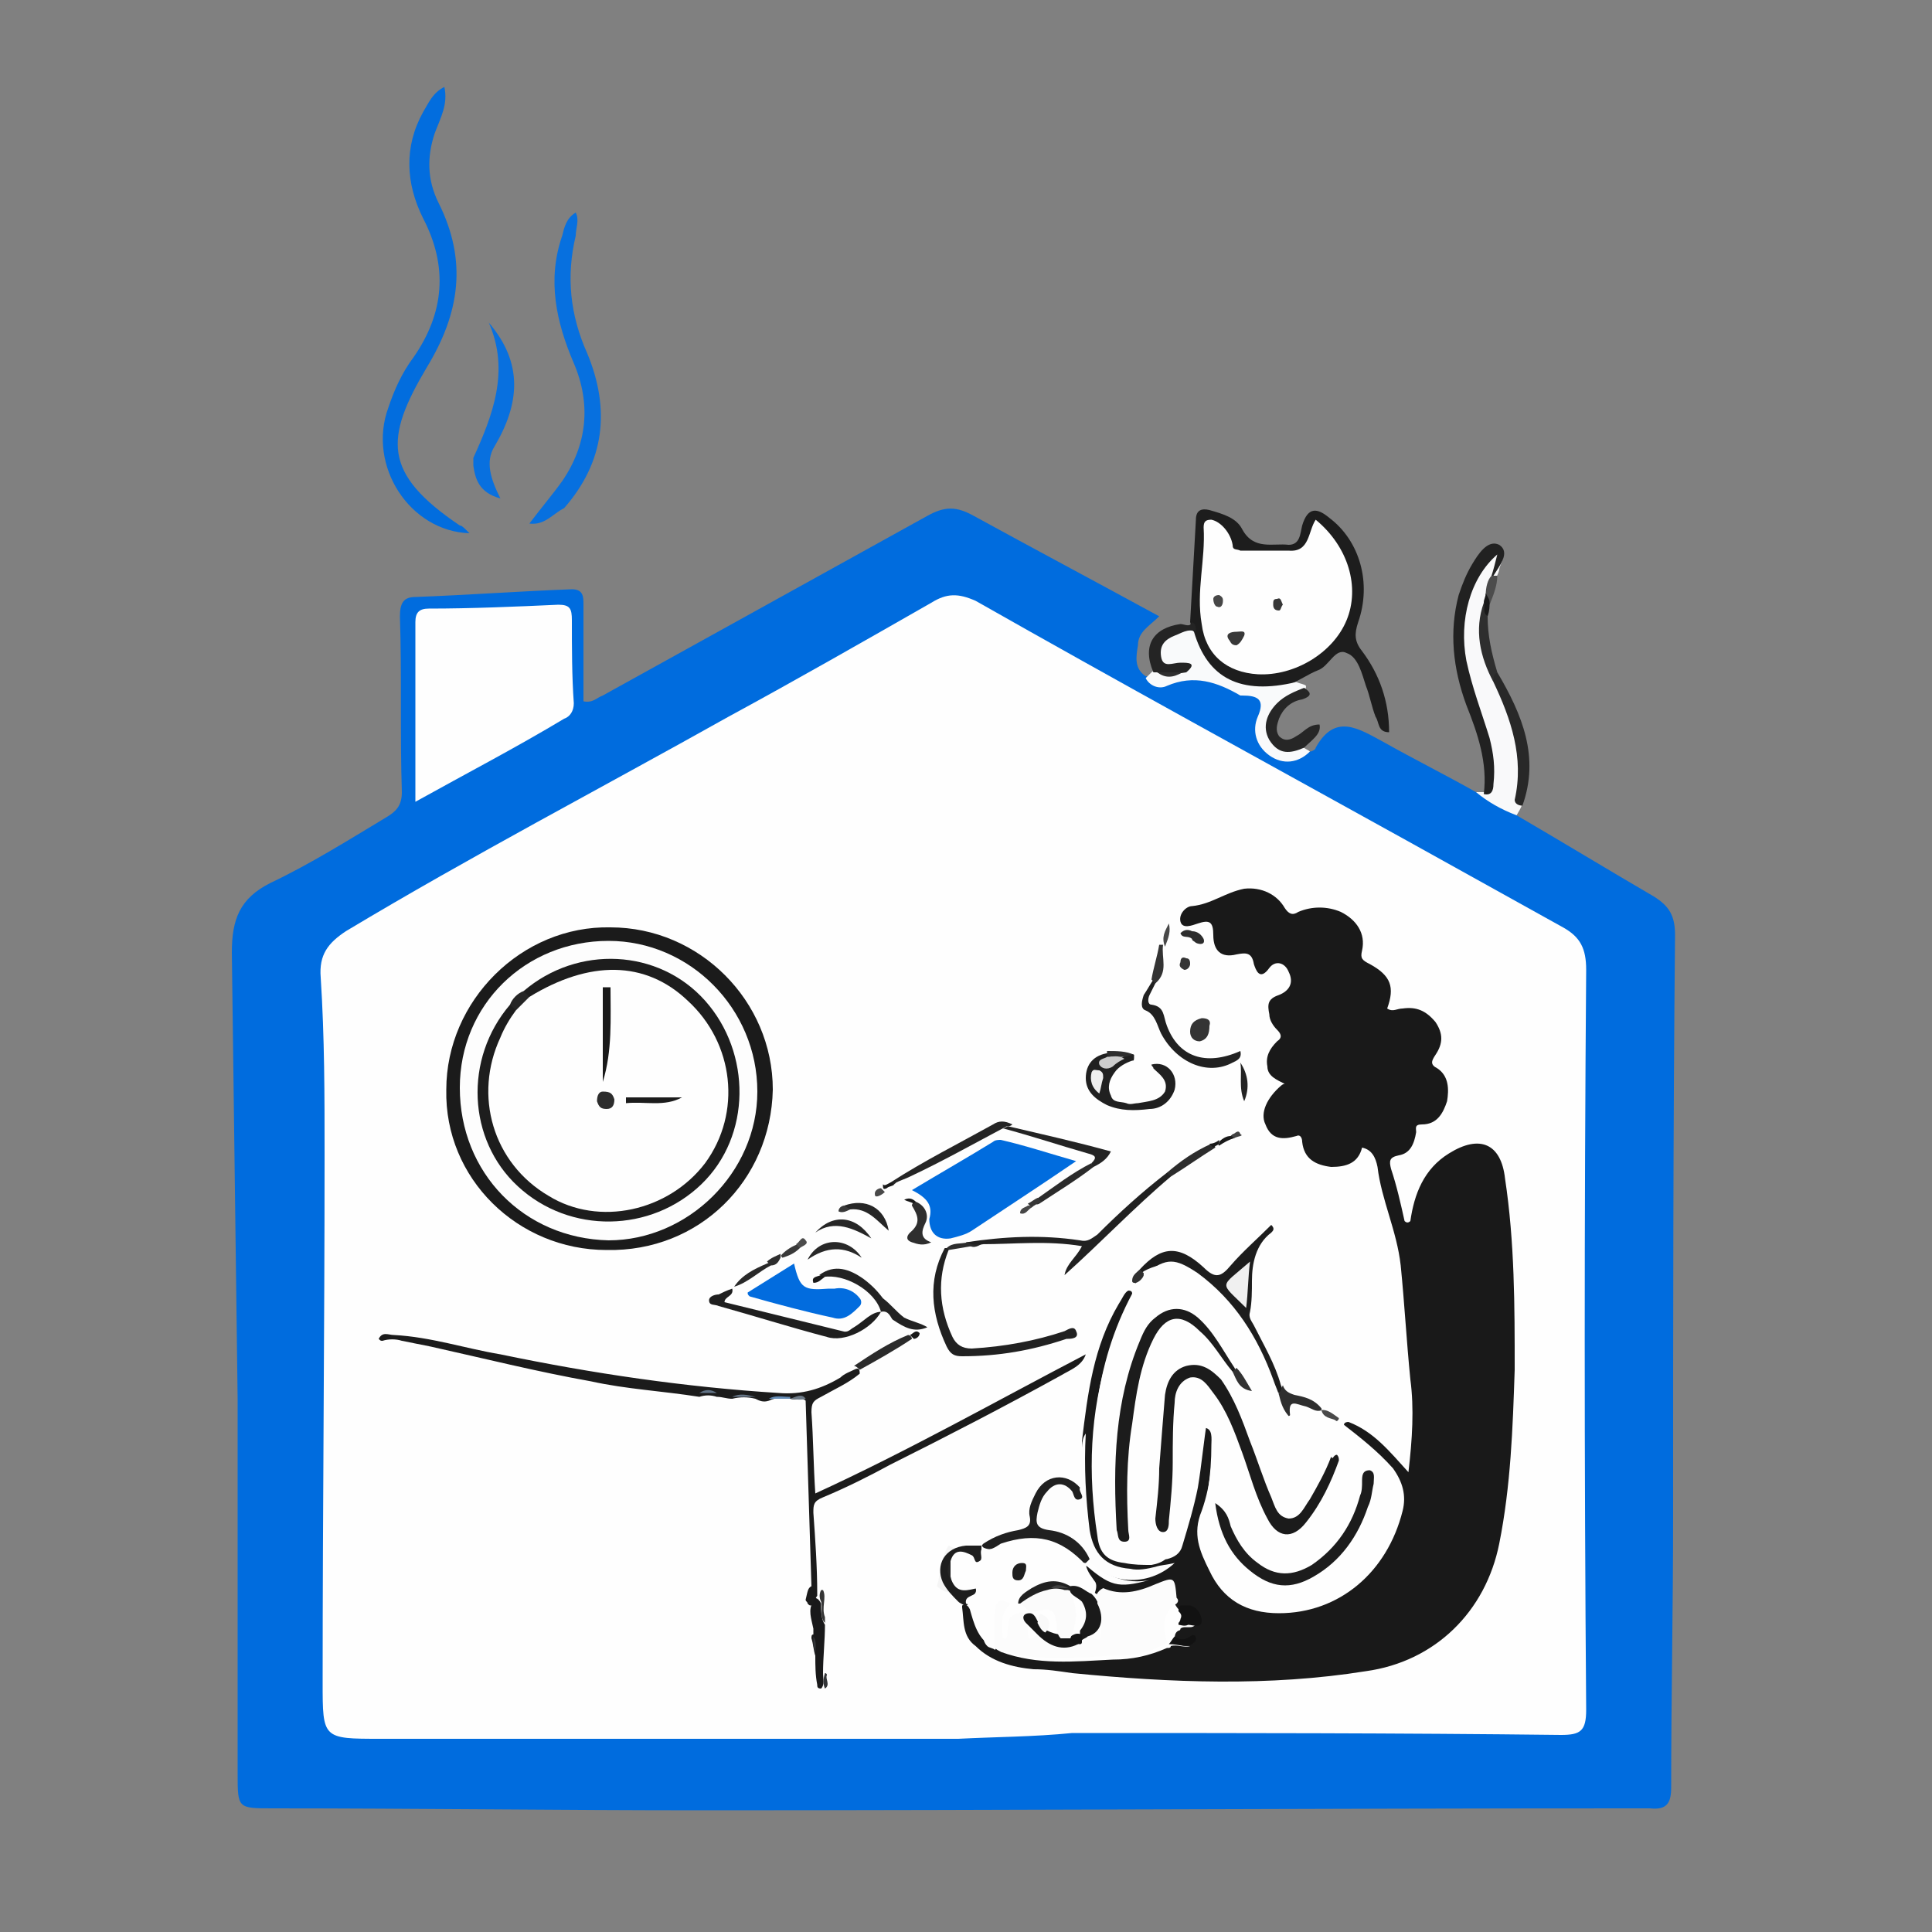 <svg xmlns="http://www.w3.org/2000/svg" xmlns:xlink="http://www.w3.org/1999/xlink" id="Layer_1" x="0px" y="0px" viewBox="0 0 100 100" style="enable-background:new 0 0 100 100;" xml:space="preserve"><rect x="0" y="0" width="100" height="100" fill="#808080" stroke="none"/><style type="text/css">	.st0{fill:#006CDE;}	.st1{fill:#026DDE;}	.st2{fill:#1D1D1D;}	.st3{fill:#0770DF;}	.st4{fill:#F9F9FA;}	.st5{fill:#F9FAFB;}	.st6{fill:#212121;}	.st7{fill:#0870DF;}	.st8{fill:#282828;}	.st9{fill:#262626;}	.st10{fill:#242424;}	.st11{fill:#2E2E2E;}	.st12{fill:#4C4C4C;}	.st13{fill:#191919;}	.st14{fill:#FEFEFE;}	.st15{fill:#2F2F2F;}	.st16{fill:#1B1B1B;}	.st17{fill:#383838;}	.st18{fill:#474747;}	.st19{fill:#373737;}	.st20{fill:#FDFDFD;}	.st21{fill:#F5F5F5;}	.st22{fill:#252525;}	.st23{fill:#F1F1F1;}	.st24{fill:#1C1C1C;}	.st25{fill:#2C2C2C;}	.st26{fill:#026CDE;}	.st27{fill:#202020;}	.st28{fill:#1F1F1F;}	.st29{fill:#232323;}	.st30{fill:#1E1E1E;}	.st31{fill:#19191A;}	.st32{fill:#2B2B2B;}	.st33{fill:#343434;}	.st34{fill:#333333;}	.st35{fill:#292929;}	.st36{fill:#2D2D2D;}	.st37{fill:#484848;}	.st38{fill:#494949;}	.st39{fill:#393939;}	.st40{fill:#353535;}	.st41{fill:#303030;}	.st42{fill:#363636;}	.st43{fill:#434343;}	.st44{fill:#323437;}	.st45{fill:#657586;}	.st46{fill:#658DB7;}	.st47{fill:#617386;}	.st48{fill:#6D7A87;}	.st49{fill:#FCFCFC;}	.st50{fill:#121212;}	.st51{fill:#F0F0F0;}	.st52{fill:#EEEEEE;}	.st53{fill:#CCCCCC;}	.st54{fill:#323232;}	.st55{fill:#1A1A1A;}	.st56{fill:#171717;}	.st57{fill:#151515;}	.st58{fill:#FBFBFB;}	.st59{fill:#3F3F3F;}	.st60{fill:#F9F9F9;}</style><g>	<path class="st0" d="M67.8,38.9c0.1,0,0.3-0.1,0.3-0.2c1-1.8,2.2-1,3.5-0.3c1.6,0.9,3.2,1.7,4.8,2.6c0.8,0.3,1.6,0.5,2.1,1.2  c2.4,1.4,4.7,2.8,7.1,4.2c0.8,0.5,1.1,1,1.1,2c-0.1,10-0.1,20.1-0.1,30.1c0,4.7-0.1,9.3-0.1,14c0,0.8-0.2,1.2-1.1,1.1  c-0.3,0-0.6,0-1,0c-16,0-32,0.1-48,0.1c-7.4,0-14.9-0.1-22.3-0.1c-1.8,0-1.8,0-1.8-1.8c0-6.5,0-12.9,0-19.4  C12.2,64.7,12.1,57,12,49.3c0-1.7,0.4-2.8,2-3.6c2.1-1,4-2.2,6-3.4c0.5-0.3,0.8-0.6,0.8-1.3c-0.1-3,0-6.1-0.1-9.1  c0-0.7,0.2-1,0.8-1c2.7-0.1,5.4-0.3,8.1-0.4c0.6,0,0.6,0.4,0.6,0.8c0,1.7,0,3.3,0,5c0.5,0.1,0.7-0.2,1-0.3  c5.6-3.1,11.2-6.2,16.8-9.3c0.9-0.5,1.5-0.5,2.4,0c3.1,1.7,6.3,3.4,9.6,5.2c-0.5,0.5-1.1,0.8-1.1,1.5c-0.1,0.6-0.2,1.2,0.4,1.6  c0.8,0.2,1.6,0.2,2.3-0.2c0.5-0.3,1-0.2,1.4,0.1c0.5,0.3,1,0.6,1.6,0.7c0.7,0.1,0.9,0.5,0.8,1.2c-0.1,0.2-0.1,0.5-0.1,0.7  c0,1.1,0.5,1.5,1.5,1.4C67.3,38.9,67.6,39,67.8,38.9z"></path>	<path class="st1" d="M24.3,27.6c-3.1-0.1-5.3-3.5-4.2-6.5c0.3-0.9,0.7-1.8,1.3-2.6c1.6-2.3,1.8-4.7,0.5-7.2c-0.9-1.8-1-3.7,0-5.5  c0.3-0.5,0.5-1,1.1-1.3c0.2,0.9-0.2,1.6-0.5,2.4c-0.4,1.2-0.4,2.4,0.2,3.6c1.5,3,1.1,5.7-0.6,8.5c-2.2,3.7-2.3,5.5,1.7,8.2  C23.9,27.2,24,27.3,24.3,27.6z"></path>	<path class="st2" d="M61.6,32.2c0.1-1.8,0.2-3.6,0.3-5.3c0-0.5,0.3-0.6,0.7-0.5c0.7,0.2,1.4,0.4,1.7,1c0.6,1.1,1.6,0.7,2.4,0.8  c0.6,0,0.6-0.6,0.7-1c0.3-1,0.8-0.9,1.4-0.4c1.6,1.2,2.2,3.4,1.5,5.4c-0.2,0.6-0.2,1,0.2,1.5c0.9,1.2,1.4,2.6,1.4,4.2  c-0.6,0-0.5-0.5-0.7-0.8c-0.2-0.5-0.3-1.1-0.5-1.6c-0.2-0.6-0.4-1.5-1-1.7c-0.6-0.3-0.9,0.7-1.5,0.9c-0.5,0.2-0.9,0.5-1.4,0.7  c-0.9,0.9-2,0.5-2.9,0.3c-1.3-0.4-2.4-1.2-2.7-2.7C61.5,32.6,61.7,32.4,61.6,32.2z"></path>	<path class="st3" d="M27.4,27.1c0.6-0.8,1.2-1.5,1.7-2.2c1.3-1.9,1.5-4,0.6-6.1c-0.9-2.1-1.4-4.3-0.6-6.6c0.1-0.4,0.2-0.9,0.7-1.2  c0.2,0.4,0,0.8,0,1.2c-0.5,2.1-0.3,4.1,0.6,6.1c1.2,2.9,0.9,5.6-1.2,8C28.6,26.6,28.2,27.2,27.4,27.1z"></path>	<path class="st4" d="M78.5,42.2c-0.8-0.3-1.5-0.7-2.1-1.2c0.2,0,0.3,0,0.5,0c0.5-1.2,0.2-2.4-0.2-3.6c-0.6-1.6-1.1-3.1-1-4.9  c0.1-1.2,0.3-2.3,0.9-3.3c0.2-0.4,0.4-0.8,0.9-0.7c0.6,0.2,0.1,0.7,0.1,1c-0.1,0.4-0.4,0.7-0.4,1.2c0,0.2-0.1,0.3-0.2,0.5  c-0.2,1.4-0.1,2.7,0.6,3.9c1,1.9,1.7,4,1.1,6.2c0,0.1,0.1,0.2,0.1,0.3C78.7,41.9,78.6,42,78.5,42.2z"></path>	<path class="st5" d="M61.8,32.7c0.7,2.4,2.4,3.3,5.3,2.6c0.2,0.1,0.4,0.1,0.5,0.2c0,0.4-0.4,0.4-0.7,0.6c-0.7,0.3-1,0.9-1,1.6  c0.1,0.9,0.8,0.9,1.4,0.9c0.1,0,0.1,0.1,0.2,0.1c0.1,0.1,0.2,0.1,0.3,0.2c-0.6,0.6-1.4,0.7-2.1,0.2c-0.7-0.5-0.9-1.3-0.6-2  c0.4-0.9,0-1.1-0.8-1.1c0,0-0.1,0-0.1,0c-1.2-0.7-2.4-1.1-3.8-0.5c-0.4,0.2-0.9,0-1.1-0.4c0.1-0.1,0.2-0.2,0.3-0.3  c0.1-0.1,0.2-0.1,0.3-0.1c0.2,0,0.5,0.1,0.7,0c-0.4-0.2-1-0.2-1-0.9c0-0.6,0.4-0.9,0.9-1.1C60.9,32.5,61.4,32.3,61.8,32.7z"></path>	<path class="st6" d="M77.2,29.8c0.1-0.3,0.2-0.7,0.3-1.1c-1.4,1.2-2,3.4-1.6,5.5c0.3,1.4,0.8,2.7,1.2,4c0.2,0.8,0.3,1.5,0.2,2.4  c0,0.3-0.1,0.6-0.5,0.5c0.2-1.6-0.3-3.1-0.9-4.6c-0.7-1.9-0.9-3.8-0.4-5.7c0.2-0.6,0.4-1.1,0.7-1.6c0.3-0.5,0.8-1.3,1.4-1  c0.6,0.4,0,1.1-0.3,1.6C77.4,29.8,77.3,29.8,77.2,29.8z"></path>	<path class="st7" d="M25.3,16.7c1.8,2.1,1.6,4.2,0.3,6.4c-0.5,0.8-0.2,1.7,0.3,2.7c-1.1-0.3-1.3-1-1.4-1.7c0-0.1,0-0.3,0-0.4  C25.5,21.5,26.4,19.2,25.3,16.7z"></path>	<path class="st8" d="M78.8,41.7c-0.2,0-0.4-0.1-0.4-0.3c0.5-2.2-0.2-4.2-1.1-6.1c-0.1-0.3-0.2-0.5,0.2-0.5  C78.8,37,79.7,39.2,78.8,41.7z"></path>	<path class="st9" d="M67.5,38.7c-0.7,0.3-1.3,0.4-1.8-0.4c-0.4-0.7-0.1-1.4,0.4-1.9c0.4-0.4,0.9-0.6,1.4-0.8  c0.3,0.2,0.5,0.4-0.1,0.6c-0.6,0.1-1,0.5-1.2,1c-0.1,0.3-0.2,0.6,0,0.9c0.3,0.3,0.6,0.2,0.9,0c0.4-0.2,0.6-0.6,1.2-0.6  C68.4,38,67.9,38.3,67.5,38.7z"></path>	<path class="st10" d="M59.9,34.8l-0.1,0l-0.1,0c-0.6-1.4,0-2.3,1.4-2.5c0.2,0,0.5,0.2,0.6-0.1c0.2,0.1,0.2,0.3,0.2,0.5  c-0.4-0.2-0.8,0.1-1.1,0.2c-0.5,0.2-0.8,0.5-0.7,1.1c0.1,0.6,0.6,0.3,1,0.3c0.4,0,0.9,0,0.3,0.5C60.7,34.9,60.3,35,59.9,34.8z"></path>	<path class="st11" d="M77.5,34.8c-0.2,0.1-0.2,0.3-0.2,0.5c-0.7-1.3-1-2.7-0.5-4.1c0.3,0.2,0,0.5,0.2,0.7  C77,32.9,77.2,33.8,77.5,34.8z"></path>	<path class="st12" d="M77.2,29.8c0.1,0,0.2,0,0.3,0c0,0.5-0.2,1-0.4,1.5c-0.2-0.1-0.1-0.4-0.2-0.5C76.9,30.4,77,30,77.2,29.8z"></path>	<path class="st13" d="M76.9,30.7c0.1,0.2,0.2,0.3,0.2,0.5c0,0.2,0,0.4-0.1,0.7c-0.3-0.2-0.1-0.5-0.2-0.7  C76.8,31,76.9,30.9,76.9,30.7z"></path>	<path class="st14" d="M49.6,90c-10,0-19.9,0-29.9,0c-3,0-3,0-3-2.9c0-9.1,0.1-18.2,0.1-27.3c0-3.1,0-6.1-0.2-9.2  c-0.1-1.2,0.4-1.8,1.3-2.4c6.5-3.9,13.2-7.4,19.8-11.1c3.5-1.9,7-3.9,10.5-5.9c0.8-0.5,1.4-0.5,2.3-0.1c7.4,4.2,14.9,8.3,22.3,12.4  c2.7,1.5,5.4,3,8.1,4.5c0.9,0.5,1.2,1.1,1.2,2.2c-0.1,12.8-0.1,25.5,0,38.3c0,1.1-0.3,1.3-1.3,1.3c-8.4-0.1-16.9-0.1-25.3-0.1  C53.5,89.9,51.5,89.9,49.6,90C49.6,89.9,49.6,90,49.6,90z"></path>	<path class="st14" d="M21.5,41.5c0-3.3,0-6.3,0-9.3c0-0.5,0.2-0.7,0.7-0.7c2.2,0,4.5-0.1,6.7-0.2c0.6,0,0.7,0.2,0.7,0.8  c0,1.4,0,2.9,0.1,4.3c0,0.4-0.2,0.7-0.5,0.8C26.7,38.7,24.2,40,21.5,41.5z"></path>	<path class="st14" d="M68.1,26.9c1.7,1.4,2.3,3.5,1.6,5.2c-0.7,1.7-2.7,2.9-4.6,2.8c-1.6-0.1-2.7-1-2.9-2.6c-0.3-1.7,0.2-3.3,0.1-5  c0-0.3,0.1-0.4,0.4-0.4c0.5,0.1,1,0.7,1.1,1.3c0,0.3,0.2,0.2,0.4,0.3c0.8,0,1.7,0,2.5,0C67.8,28.6,67.7,27.5,68.1,26.9z"></path>	<path class="st15" d="M59.9,34.8c0.4,0,0.9,0,1.3,0C60.7,35.1,60.3,35.1,59.9,34.8z"></path>	<path class="st16" d="M31.4,64.7c-4.6,0-8.4-3.7-8.3-8.3c0-4.6,3.9-8.5,8.5-8.4c4.6,0,8.4,3.8,8.4,8.4  C39.9,61.1,36.2,64.8,31.4,64.7z"></path>	<path class="st17" d="M64,33.4c-0.3,0-0.3-0.2-0.4-0.3c-0.2-0.3,0.1-0.4,0.4-0.4c0.2,0,0.5-0.1,0.4,0.2  C64.3,33.1,64.2,33.3,64,33.4z"></path>	<path class="st18" d="M63.1,30.8c0.2,0.1,0.2,0.2,0.2,0.3c0,0.2-0.1,0.4-0.3,0.3c-0.1,0-0.2-0.2-0.2-0.4  C62.8,30.9,62.9,30.8,63.1,30.8z"></path>	<path class="st19" d="M66.4,31.3c-0.1,0.1-0.1,0.3-0.2,0.3c-0.2,0-0.3-0.1-0.3-0.3c0-0.2,0-0.3,0.2-0.3  C66.3,30.9,66.3,31.1,66.4,31.3z"></path>	<path class="st20" d="M31.5,48.7c4.2,0,7.7,3.5,7.7,7.8c0,4.2-3.6,7.7-7.7,7.7c-4.4-0.1-7.7-3.5-7.7-7.9  C23.8,52,27.2,48.7,31.5,48.7z"></path>	<path class="st21" d="M49.1,80c0.2,0.1,0.5,0.2,0.7,0.2c0.4,0.8,0,1.5-0.2,2.2c-0.4,0.1-0.8,0-1.1-0.3C48.7,81.4,48.7,80.6,49.1,80  z"></path>	<path class="st2" d="M27.1,51.3c2.8-2.4,7-2.2,9.4,0.5c2.4,2.7,2.4,7-0.2,9.5c-2.6,2.5-6.8,2.6-9.5,0.1c-2.6-2.4-2.8-6.6-0.4-9.4  c0.2-0.1,0.3,0.1,0.4,0.3c0,0.6-0.4,1.1-0.6,1.7c-1.4,3.1,0,6.9,3.2,8c3.1,1.1,6.6-0.2,7.7-3.7c0.8-2.5,0.2-4.8-1.9-6.4  c-1.9-1.5-3.9-1.7-6.1-0.8c-0.5,0.2-1,0.6-1.7,0.6C27.2,51.6,27,51.5,27.1,51.3z"></path>	<path class="st22" d="M26.7,52.3c-0.1-0.1-0.2-0.2-0.3-0.3c0.1-0.3,0.4-0.6,0.7-0.7c0.1,0.1,0.2,0.2,0.3,0.3  C27.4,52,27.1,52.3,26.7,52.3z"></path>	<path class="st23" d="M53.1,81.9c-0.1,0.7-0.3,0.9-0.8,0.9c-0.2,0-0.3-0.2-0.2-0.3C52.2,81.9,52.7,82.1,53.1,81.9z"></path>	<path class="st14" d="M26.7,52.3c0.2-0.2,0.5-0.5,0.7-0.7c3.1-1.9,6-1.9,8.2,0.2c2.4,2.2,2.8,5.8,0.9,8.4c-1.9,2.5-5.5,3.3-8.1,1.7  c-2.9-1.7-3.9-5.2-2.5-8.2C26.1,53.2,26.4,52.7,26.7,52.3z"></path>	<path class="st13" d="M31.6,51.1c0,1.6,0.1,3.3-0.4,4.9c0-1.6,0-3.3,0-4.9C31.4,51.1,31.5,51.1,31.6,51.1z"></path>	<path class="st24" d="M32.4,56.8c1,0,1.9,0,2.9,0c-0.9,0.5-1.9,0.2-2.9,0.3C32.4,57,32.4,56.9,32.4,56.8z"></path>	<path class="st25" d="M31.2,56.5c0.4,0,0.5,0.1,0.6,0.4c0,0.3-0.1,0.5-0.4,0.5c-0.3,0-0.4-0.1-0.5-0.4C30.9,56.7,31,56.5,31.2,56.5  z"></path></g><path class="st13" d="M69.8,73.6c1.3,0.5,2.1,1.5,3.1,2.6c0.2-1.7,0.3-3.3,0.1-4.8c-0.2-2-0.3-3.9-0.5-5.9c-0.2-1.8-1-3.4-1.2-5.1 c-0.1-0.5-0.3-0.9-0.8-1c-0.2,0.8-0.8,1-1.6,1c-0.8-0.1-1.4-0.4-1.5-1.3c0-0.2-0.1-0.4-0.3-0.3c-0.7,0.2-1.3,0.2-1.6-0.6 c-0.3-0.6,0.1-1.4,0.8-2c0,0,0.1-0.1,0.2-0.1c-0.4-0.2-0.9-0.4-0.9-0.9c-0.1-0.5,0.1-0.9,0.5-1.3c0.3-0.2,0.2-0.4,0-0.6 c-0.2-0.2-0.4-0.5-0.4-0.8c-0.1-0.5-0.1-0.8,0.5-1c0.5-0.2,0.8-0.6,0.5-1.2c-0.2-0.5-0.7-0.6-1-0.2c-0.5,0.7-0.7,0.1-0.8-0.2 c-0.1-0.6-0.4-0.6-0.9-0.5c-0.8,0.2-1.2-0.2-1.2-1c0-0.7-0.2-0.8-0.8-0.6c-0.3,0.1-0.8,0.3-0.9-0.1c-0.1-0.4,0.3-0.8,0.6-0.8 c1-0.1,1.7-0.7,2.7-0.9c0.9-0.1,1.7,0.3,2.1,1c0.2,0.3,0.4,0.4,0.7,0.2c0.7-0.3,1.5-0.3,2.2,0c0.8,0.4,1.3,1.1,1.1,2 c-0.1,0.4,0,0.5,0.4,0.7c1.1,0.6,1.3,1.2,0.9,2.3c0.3,0.2,0.5,0,0.8,0c0.7-0.1,1.2,0.1,1.7,0.7c0.4,0.6,0.4,1.1,0,1.7 c-0.2,0.3-0.3,0.5,0.1,0.7c0.6,0.4,0.6,1.1,0.5,1.7c-0.2,0.6-0.5,1.2-1.3,1.2c-0.4,0-0.3,0.2-0.3,0.4c-0.1,0.6-0.3,1.1-0.9,1.2 c-0.5,0.1-0.5,0.3-0.4,0.7c0.3,0.9,0.5,1.8,0.7,2.7c0.1,0.1,0.2,0.1,0.3,0c0.2-1.4,0.7-2.7,2-3.5c1.6-1,2.7-0.5,2.9,1.3 c0.5,3.3,0.5,6.6,0.5,9.9c-0.1,3-0.2,6-0.8,9c-0.7,3.5-3.3,6.1-6.9,6.6c-5,0.8-10.1,0.6-15.2,0.1c-0.7-0.1-1.3-0.2-2-0.2 c-1.1-0.1-2.2-0.4-3-1.2c-0.7-0.5-0.6-1.3-0.7-2c0-0.1,0-0.1,0-0.1c0.2-0.1,0.3,0,0.4,0.2c0.2,0.7,0.4,1.5,1.1,1.9 c0.2,0.1,0.4,0.2,0.5,0.3c1.9,0.7,3.8,0.5,5.8,0.4c1,0,1.9-0.2,2.8-0.6c0.1,0,0.2,0,0.2-0.1c0.3-0.1,0.7,0.1,1,0 c-0.3,0-0.6,0-0.8-0.3c0-0.2,0-0.4,0.2-0.5c0,0,0.1,0,0.1-0.1c0.2-0.2,0.7,0.1,0.8-0.3c0.1-0.5-0.5-0.4-0.8-0.6 c-0.1-0.1-0.2-0.2-0.3-0.4c-0.1-0.6-0.5-0.7-1-0.4c-0.9,0.4-1.8,0.5-2.7,0.1c-0.2-0.1-0.4-0.2-0.6-0.4c-0.3-0.3-0.6-0.6-0.5-1.1 c0.1-0.1,0.2-0.2,0.3-0.1c1.3,1.1,1.7,1.1,3.5,0.6c-0.6,0.2-1.3,0.2-1.9,0c-1-0.3-1.7-0.9-1.9-2.1c-0.2-1.7,0.1-3.3,0-5 c0.3-2.5,0.6-4.9,1.9-7.1c0.2-0.3,0.3-0.6,0.5-0.7c0.2,0,0.2,0.1,0.2,0.2c-0.3,1-0.9,2-1.2,3c-1,3.1-1.1,6.3-0.6,9.5 c0.1,0.9,0.5,1.3,1.4,1.4c0.5,0.1,0.9,0.1,1.4,0.1c0.6-0.1,1-0.4,1.2-1c0.6-1.7,0.9-3.5,1.1-5.3c0-0.3,0-0.8,0.4-0.8 c0.5,0,0.4,0.6,0.4,0.9c0,1.5-0.2,3-0.7,4.5C62,79.4,62,80,62.4,80.5c0.2,0.3,0.3,0.7,0.5,1c1,1.6,1.9,2.1,4.1,1.8 c3.1-0.4,4.9-2.3,5.5-5.3c0.1-0.5,0-1-0.3-1.4c-0.6-0.8-1.2-1.5-2-2.1c-0.2-0.2-0.5-0.3-0.6-0.6C69.5,73.7,69.6,73.6,69.8,73.6z"></path><path class="st0" d="M47.2,61.6c1.5-0.9,2.9-1.7,4.2-2.5c0.1-0.1,0.3-0.1,0.4-0.1c1.3,0.3,2.5,0.7,3.9,1.1c-1.9,1.3-3.6,2.4-5.4,3.6 c-0.3,0.2-0.7,0.3-1.1,0.4c-0.7,0.1-1.1-0.3-1.1-1C48.3,62.4,48,62,47.2,61.6z"></path><path class="st16" d="M42,82.1c-0.1-3.2-0.2-6.4-0.3-9.6c-0.2-0.2-0.5,0-0.8-0.1c-0.4,0-0.7-0.1-1.1,0.1c-0.3,0.1-0.5,0-0.7-0.1 c-0.4-0.1-0.8-0.1-1.2,0c-0.3,0-0.5-0.1-0.8-0.1c-0.3-0.1-0.6-0.1-0.9,0c-1.9-0.3-3.8-0.4-5.6-0.8c-2.8-0.5-5.6-1.2-8.3-1.8 c-0.5-0.1-1-0.2-1.5-0.3c-0.3-0.1-0.7-0.1-1,0c-0.1,0-0.1,0-0.2-0.1c0.2-0.4,0.5-0.2,0.8-0.2c1.9,0.1,3.7,0.7,5.5,1 c4.8,1,9.6,1.7,14.4,2c1.2,0.1,2.2-0.2,3.2-0.8c0.2-0.2,0.5-0.3,0.7-0.4c0.2-0.1,0.3-0.1,0.3,0.2c-0.6,0.5-1.3,0.8-2,1.2 c-0.4,0.2-0.5,0.3-0.5,0.8c0.1,1.4,0.1,2.7,0.2,4.2c4.8-2.2,9.4-4.8,14-7.2c-0.2,0.6-0.8,0.8-1.3,1.1c-2.9,1.6-5.8,3.1-8.8,4.6 c-1.1,0.6-2.3,1.2-3.5,1.7c-0.5,0.2-0.5,0.4-0.5,0.8c0.1,1.4,0.2,2.8,0.2,4.2c0,0,0,0.1,0,0.1c-0.1,0.1-0.1,0.3-0.2,0.4 c0,0.1-0.1,0.1-0.1,0.1c-0.1,0-0.1,0-0.2-0.1c0-0.1-0.1-0.1-0.1-0.2C41.8,82.4,41.8,82.2,42,82.1z"></path><path class="st20" d="M56.2,74.2c-0.1,1.7,0,3.4,0.2,5c0.2,1.2,0.8,1.9,2.1,2c0.4,0.1,0.9,0,1.3-0.1c0.3-0.1,0.6-0.1,1-0.2 c-1.4,1.3-3.5,1.1-4.5-0.2c-0.7-0.7-1.4-1.3-2.5-1.4c-0.1,0-0.2-0.1-0.3-0.2c-0.4-0.4-0.2-1.4,0.3-2c0.5-0.6,0.9-0.7,1.5-0.3 c0.2,0.1,0.3,0.4,0.5,0.1c0.3-0.5,0.1-1.1,0.1-1.7C56.1,75,55.9,74.6,56.2,74.2z"></path><path class="st26" d="M38.7,66.9c0.8-0.5,1.6-1,2.4-1.5c0.3,1.3,0.5,1.4,1.8,1.3c0.1,0,0.2,0,0.3,0c0.5-0.1,1,0.1,1.3,0.5 c0.1,0.1,0.1,0.3,0,0.4c-0.4,0.4-0.8,0.8-1.4,0.6c-1.4-0.3-2.9-0.7-4.3-1.1C38.7,67,38.7,67,38.7,66.9z"></path><path class="st2" d="M59,65.7c1.1-1.2,2-1.3,3.3-0.1c0.6,0.6,0.9,0.5,1.4-0.1c0.6-0.7,1.4-1.4,2.1-2.1c0.2,0.2,0.1,0.3,0,0.4 c-0.8,0.6-1,1.6-1,2.5c0,0.5,0,1.1-0.1,1.6c-0.1,0.3,0.1,0.5,0.2,0.7c0.5,1,1.1,2,1.4,3.1c0.1,0.2,0.1,0.3-0.1,0.4 c-0.4-0.1-0.5-0.5-0.6-0.8c-0.7-1.8-1.6-3.4-3.1-4.7c-0.1-0.1-0.2-0.2-0.3-0.3c-0.9-0.9-1.9-1.1-3-0.5C59.1,65.9,59,65.9,59,65.7z"></path><path class="st6" d="M50,64.3c2-0.3,3.9-0.4,5.9-0.1c0.4,0.1,0.6-0.1,0.9-0.3c1.1-1.1,2.3-2.2,3.6-3.2c0.2-0.1,0.2,0,0.2,0.2 c-1.9,1.6-3.6,3.4-5.5,5.1c0.1-0.6,0.6-0.9,0.9-1.5c-1.8-0.3-3.5-0.1-5.2-0.1C50.6,64.5,50.3,64.7,50,64.3z"></path><path class="st27" d="M58.7,54.6c0,0.3,0,0.3-0.1,0.3c-0.3,0.1-0.7,0.3-0.9,0.6c-0.3,0.4-0.4,0.8-0.2,1.2c0.1,0.4,0.5,0.3,0.8,0.4 c0.2,0.1,0.4,0,0.6,0c0.5-0.1,1.1-0.1,1.4-0.6c0.2-0.6-0.3-0.9-0.6-1.2c0-0.1-0.1-0.1-0.1-0.2c0.8-0.2,1.4,0.5,1.2,1.3 c-0.2,0.6-0.7,1-1.3,1c-0.8,0.1-1.5,0.1-2.2-0.2c-0.6-0.3-1.1-0.7-1.1-1.4c0-0.7,0.4-1.2,1.2-1.3c0.1,0.1,0.1,0.1,0.1,0.2 c0,0.1-0.1,0.3,0.2,0.2c0.2-0.1,0.4-0.2,0.7-0.3C58.4,54.6,58.5,54.5,58.7,54.6z"></path><path class="st6" d="M49.1,64.7c-0.6,1.5-0.5,3,0.2,4.5c0.2,0.4,0.5,0.6,1,0.6c1.7-0.1,3.3-0.4,4.8-0.9c0.2-0.1,0.5-0.3,0.6,0 c0.2,0.4-0.3,0.4-0.5,0.4c-1.8,0.6-3.5,0.9-5.4,0.9c-0.4,0-0.6-0.1-0.8-0.5c-0.8-1.7-1-3.4-0.1-5.1C49.1,64.6,49.2,64.6,49.1,64.7z"></path><path class="st28" d="M45.6,67.9c-0.5,0.9-1.9,1.6-2.8,1.3c-1.9-0.5-3.8-1.1-5.6-1.6c-0.2-0.1-0.5,0-0.5-0.3c0-0.2,0.3-0.3,0.5-0.3 c0.2-0.1,0.4-0.2,0.7-0.3c0.1,0.4-0.4,0.4-0.4,0.7c2,0.5,4.1,1,6.1,1.5c0.3,0.1,0.4-0.1,0.6-0.2C44.7,68.4,45.1,67.9,45.6,67.9 L45.6,67.9z"></path><path class="st27" d="M55.9,77c-0.1,0.2,0.3,0.5,0,0.6c-0.3,0.1-0.3-0.2-0.4-0.4c-0.4-0.5-0.9-0.5-1.3,0c-0.3,0.3-0.4,0.7-0.5,1.1 c-0.1,0.5-0.1,0.8,0.6,0.9c0.9,0.1,1.7,0.6,2.1,1.5c-0.1,0.1-0.1,0.1-0.2,0.2c-0.2,0-0.4-0.1-0.5-0.2c-1.1-1.1-2.4-1.1-3.8-0.7 c-0.3,0.1-0.6,0.3-1,0.1c-0.1-0.1-0.1-0.1,0-0.2c0.6-0.4,1.2-0.6,1.8-0.7c0.4-0.1,0.7-0.2,0.6-0.7c-0.1-0.4,0.1-0.8,0.3-1.2 C54.1,76.3,55.2,76.2,55.9,77z"></path><path class="st6" d="M59.8,50.9c-0.1,0.2-0.2,0.4-0.3,0.6c-0.1,0.2-0.1,0.5,0.1,0.5c0.7,0.1,0.6,0.6,0.8,1.1c0.6,1.6,2,2.1,3.8,1.3 c0.1,0.4-0.2,0.5-0.4,0.6c-1.3,0.7-2.9,0-3.7-1.5c-0.2-0.4-0.3-1-0.8-1.2c-0.3-0.1-0.2-0.5-0.1-0.8c0.2-0.3,0.3-0.5,0.5-0.8 C59.8,50.7,59.9,50.7,59.8,50.9z"></path><path class="st29" d="M45.6,67.9c-0.3-1.1-1.9-2-3-1.8c-0.1,0-0.1-0.1-0.2-0.1c0.8-0.6,1.6-0.3,2.3,0.2c0.4,0.3,0.7,0.6,1,1 c0.4,0.3,0.7,0.7,1.1,1c0.4,0.2,0.9,0.3,1.2,0.5c-0.7,0.3-1.2,0-1.8-0.4C46.1,68.2,46,67.8,45.6,67.9C45.6,67.9,45.6,67.9,45.6,67.9 z"></path><path class="st22" d="M46.1,61.2c1.7-1.1,3.5-2,5.3-3c0.3-0.2,0.6-0.2,1,0c-0.1,0.1-0.2,0.1-0.3,0.1c-1.7,0.9-3.3,1.8-5,2.6 c-0.2,0.1-0.5,0.2-0.7,0.3C46.2,61.4,46.1,61.3,46.1,61.2z"></path><path class="st10" d="M51.9,58.4c0.1,0,0.2-0.1,0.3-0.1c1.7,0.4,3.5,0.8,5.3,1.3c-0.2,0.4-0.5,0.6-0.9,0.8c-0.1,0-0.1-0.1-0.1-0.2 c0.3-0.3,0.2-0.4-0.2-0.5C54.9,59.3,53.4,58.8,51.9,58.4z"></path><path class="st30" d="M50.8,80c0,0.1,0,0.1,0,0.2c0.1,0.2,0.2,0.4,0,0.6c-0.2,0.2-0.4,0.1-0.5,0c-0.3-0.2-0.6-0.2-0.9,0.1 c-0.2,0.3-0.2,0.6,0,0.8c0.1,0.2,0.3,0.3,0.5,0.3c0.2,0,0.5-0.1,0.6,0.2c0.1,0.3-0.2,0.4-0.3,0.6c0,0.1-0.1,0.1-0.1,0.2 c0,0.1-0.1,0.1-0.2,0.1c-0.1-0.1-0.2-0.1-0.3-0.2c-0.3-0.3-0.6-0.6-0.8-1C48.4,81,48.9,80.1,50,80C50.3,80,50.5,80,50.8,80z"></path><path class="st31" d="M42.1,82.9c0-0.1,0-0.1,0-0.2c0.2,0,0.3,0.1,0.4,0.3c0,0.4,0,0.8,0.2,1.1c0,0.8-0.1,1.7-0.1,2.5 c0,0.3,0.1,0.6-0.1,0.8c-0.2,0-0.2-0.1-0.2-0.2c-0.1-0.5-0.1-1-0.1-1.5c-0.1-0.3-0.1-0.6-0.2-0.9c0-0.1,0-0.2,0.1-0.2 c0-0.1,0-0.2,0-0.3C42,83.8,41.8,83.3,42.1,82.9z"></path><path class="st32" d="M44.5,70.9c-0.1-0.1-0.2-0.2-0.3-0.2c0.9-0.6,1.8-1.2,2.8-1.6c0.1,0,0.2,0.1,0.2,0.2 C46.3,69.9,45.4,70.4,44.5,70.9z"></path><path class="st11" d="M47.4,62.2c0.5,0.2,0.7,0.7,0.5,1.1c-0.2,0.4-0.3,0.8,0.3,1c-0.4,0.2-0.7,0.1-1,0c-0.3-0.1-0.3-0.3-0.1-0.5 c0.6-0.5,0.4-0.9,0.1-1.4C47.2,62.3,47.3,62.2,47.4,62.2z"></path><path class="st8" d="M41.8,65.2c0.6-1.2,2.1-1.2,2.8-0.1C43.7,64.5,42.8,64.5,41.8,65.2z"></path><path class="st9" d="M42.2,63.8c0.9-1,2.1-0.9,2.9,0.3C44.2,63.6,43.2,63.1,42.2,63.8z"></path><path class="st11" d="M66.2,72.1c0.1-0.1,0.1-0.2,0.2-0.4c0.1,0.3,0.3,0.4,0.6,0.5c0.5,0.1,1,0.2,1.4,0.7c0,0.1,0,0.1,0,0.2 c-0.3,0.1-0.5-0.1-0.8-0.1c-0.2-0.1-0.4-0.2-0.6,0c-0.5,0.7-0.6,0.1-0.8-0.2C66.1,72.6,65.9,72.4,66.2,72.1z"></path><path class="st32" d="M56.5,60.2c0,0.1,0.1,0.1,0.1,0.2c-0.9,0.7-1.9,1.3-2.8,1.9c-0.2,0.1-0.2,0-0.2-0.2 C54.6,61.4,55.5,60.7,56.5,60.2z"></path><path class="st33" d="M62.1,53.9c-0.3,0-0.5-0.2-0.5-0.5c0-0.4,0.2-0.6,0.6-0.7c0.3,0,0.5,0.1,0.4,0.4 C62.6,53.5,62.5,53.8,62.1,53.9z"></path><path class="st9" d="M43.7,62.4c1.1-0.4,2.1,0.1,2.3,1.3c-0.6-0.5-1.1-1.2-2-1.1C43.9,62.6,43.7,62.7,43.7,62.4z"></path><path class="st25" d="M60.6,60.9c-0.1-0.1-0.1-0.1-0.2-0.2c0.7-0.6,1.4-1.1,2.3-1.5c0.1,0,0.2,0.1,0.2,0.2 C62.1,59.9,61.4,60.4,60.6,60.9z"></path><path class="st29" d="M64.2,55c0.4,0.6,0.5,1.3,0.2,2C64.1,56.3,64.3,55.6,64.2,55z"></path><path class="st34" d="M59.8,50.9c-0.1-0.1-0.1-0.1-0.2-0.2c0.1-0.6,0.3-1.2,0.4-1.8c0.1,0,0.1,0,0.2,0 C60.1,49.6,60.5,50.3,59.8,50.9z"></path><path class="st35" d="M39.9,65.5c-0.6,0.3-1.2,0.9-1.9,1.1c0.4-0.6,1-0.9,1.7-1.2C39.9,65.3,39.9,65.4,39.9,65.5z"></path><path class="st36" d="M61.1,48.3c0.2-0.2,0.4-0.2,0.6-0.1c0.3,0,0.5,0.2,0.6,0.4c0.1,0.3-0.2,0.3-0.4,0.2c-0.1-0.1-0.2-0.1-0.2-0.2 C61.5,48.4,61.2,48.6,61.1,48.3z"></path><path class="st36" d="M49.1,64.7c0,0-0.1-0.1-0.1-0.1c0.3-0.3,0.7-0.2,1.1-0.3c0.2,0.2,0.5,0.1,0.8,0.1 C50.3,64.5,49.7,64.6,49.1,64.7z"></path><path class="st37" d="M60.3,49c-0.2-0.5,0-0.8,0.2-1.2C60.6,48.2,60.5,48.5,60.3,49z"></path><path class="st38" d="M68.3,73C68.3,73,68.3,73,68.3,73c0.4-0.1,0.7,0.2,1,0.4c0,0.1-0.1,0.2-0.3,0.2C68.7,73.5,68.3,73.6,68.3,73z"></path><path class="st39" d="M41.4,64.6c-0.3,0.3-0.6,0.4-0.9,0.5c-0.1-0.1-0.1-0.1,0-0.2c0.2-0.2,0.5-0.4,0.8-0.5 C41.4,64.3,41.4,64.4,41.4,64.6z"></path><path class="st33" d="M61.3,50.2c-0.2-0.1-0.3-0.2-0.2-0.4c0-0.2,0.1-0.3,0.3-0.2c0.2,0,0.2,0.2,0.2,0.3 C61.6,50,61.5,50.2,61.3,50.2z"></path><path class="st40" d="M42.7,83.7c0,0.1,0,0.2,0,0.3c-0.3-0.3-0.1-0.8-0.2-1.1c-0.1-0.2-0.1-0.4,0-0.6c0,0,0,0,0.1,0 C42.8,82.7,42.5,83.2,42.7,83.7z"></path><path class="st11" d="M58.7,54.6c-0.2,0-0.4,0.1-0.5,0.1c-0.3,0-0.6,0.1-0.9-0.1c0-0.1,0-0.1,0-0.2C57.8,54.4,58.3,54.4,58.7,54.6z"></path><path class="st13" d="M63.9,58.9c-0.3,0.1-0.5,0.2-0.8,0.4c0,0-0.1-0.1,0-0.1c0,0,0-0.1,0-0.1c0.2-0.2,0.4-0.3,0.6-0.3 C63.9,58.6,63.9,58.7,63.9,58.9z"></path><path class="st11" d="M40.4,64.9c0,0.1,0,0.1,0,0.2c-0.1,0.2-0.2,0.4-0.5,0.4c-0.1-0.1-0.1-0.1-0.2-0.2C39.9,65.1,40.2,65,40.4,64.9 z"></path><path class="st41" d="M59,65.7c0.1,0.1,0.1,0.1,0.2,0.2c0,0.3-0.1,0.6-0.5,0.5c0,0-0.1,0-0.1-0.1C58.6,66,58.8,65.9,59,65.7z"></path><path class="st13" d="M42.5,66c0.1,0,0.1,0.1,0.2,0.1c-0.2,0.1-0.3,0.3-0.6,0.3C42,66.1,42.2,66.1,42.5,66z"></path><path class="st12" d="M41.4,64.6c-0.1-0.1-0.1-0.1-0.2-0.2c0.2-0.1,0.3-0.5,0.5-0.2C41.9,64.4,41.5,64.5,41.4,64.6z"></path><path class="st18" d="M53.4,62.5c-0.2,0.1-0.3,0.4-0.6,0.3c0-0.3,0.3-0.3,0.4-0.4C53.3,62.4,53.4,62.4,53.4,62.5z"></path><path class="st42" d="M53.4,62.5c-0.1-0.1-0.1-0.1-0.2-0.2c0.2-0.1,0.3-0.2,0.5-0.3c0.1,0.1,0.1,0.1,0.2,0.2 C53.7,62.3,53.5,62.4,53.4,62.5z"></path><path class="st13" d="M47.4,62.2c0,0-0.1,0.1-0.1,0.1c-0.2-0.1-0.3-0.1-0.5-0.2C47,62,47.2,62,47.4,62.2z"></path><path class="st13" d="M46.1,61.2c0.1,0,0.1,0.1,0.2,0.1c-0.1,0.1-0.3,0.1-0.4,0.2c-0.2,0.1-0.2,0-0.2-0.2 C45.8,61.4,45.9,61.3,46.1,61.2z"></path><path class="st43" d="M63.9,58.9c-0.1,0-0.1-0.1-0.2-0.1c0.2-0.1,0.4-0.4,0.5-0.1C64.4,58.8,64.1,58.8,63.9,58.9z"></path><path class="st13" d="M63.1,59c0,0.1,0,0.1,0,0.2c-0.1,0.1-0.2,0.1-0.3,0.2c-0.1-0.1-0.1-0.1-0.2-0.2C62.8,59.2,63,59.1,63.1,59z"></path><path class="st38" d="M45.6,61.5c0.1,0.1,0.1,0.1,0.2,0.2c-0.1,0.1-0.4,0.3-0.5,0.2C45.2,61.6,45.5,61.5,45.6,61.5z"></path><path class="st39" d="M43.7,62.4c0.1,0.1,0.2,0.1,0.3,0.2c-0.2,0.1-0.4,0.2-0.6,0.1C43.4,62.5,43.6,62.4,43.7,62.4z"></path><path class="st13" d="M47.3,69.3c-0.1-0.1-0.1-0.1-0.2-0.2c0.2-0.1,0.3-0.3,0.5-0.1C47.6,69.2,47.4,69.3,47.3,69.3z"></path><path class="st44" d="M42.7,86.6c0,0,0.1,0,0.1,0.1c-0.1,0.2,0.2,0.5-0.1,0.7C42.6,87.2,42.6,86.9,42.7,86.6z"></path><path class="st45" d="M37.9,72.3c0.4-0.2,0.8-0.1,1.2,0C38.7,72.3,38.3,72.3,37.9,72.3z"></path><path class="st46" d="M39.8,72.4c0.3-0.2,0.7-0.1,1.1-0.1c0,0,0,0.1,0,0.1C40.5,72.4,40.2,72.4,39.8,72.4z"></path><path class="st47" d="M36.2,72.1c0.3-0.2,0.6-0.2,0.9,0C36.8,72.1,36.5,72.1,36.2,72.1z"></path><path class="st44" d="M42.1,85.2c0-0.2,0-0.3,0-0.5c0.2,0.3,0.1,0.6,0.1,1C42.2,85.6,42.2,85.4,42.1,85.2z"></path><path class="st48" d="M40.9,72.4C40.9,72.4,40.9,72.4,40.9,72.4c0.3-0.1,0.6-0.3,0.8,0C41.4,72.5,41.1,72.4,40.9,72.4z"></path><path class="st14" d="M69.1,73.5c0.1,0.1,0.3,0.1,0.4,0.2c0.9,0.7,1.8,1.4,2.6,2.3c0.5,0.7,0.7,1.4,0.5,2.2 c-0.8,3.2-3.3,5.3-6.4,5.3c-1.7,0-2.9-0.7-3.6-2.2c-0.5-1-0.9-1.9-0.4-3.1c0.5-1.4,0.6-2.9,0.5-4.3c0-0.2,0.1-0.4-0.2-0.5 c-0.2,1.2-0.3,2.4-0.5,3.6c-0.2,1-0.5,2-0.8,3c-0.1,0.4-0.4,0.6-0.8,0.7c-0.2,0-0.5,0.1-0.7,0.1c-1.8,0.2-2.7-0.4-2.9-2.2 c-0.5-4.2-0.1-8.3,2-12c0,0,0-0.1,0-0.2c0.3-0.1,0.4-0.4,0.5-0.5c1.1-0.8,1.5-0.8,2.7,0c1.9,1.4,3.1,3.3,3.9,5.5 c0.1,0.3,0.2,0.5,0.3,0.8c0.1,0.4,0.2,0.8,0.6,1.2c-0.2-1.1,0.3-0.7,0.8-0.6c0.3,0.1,0.5,0.3,0.8,0.2C68.5,73.4,68.9,73.4,69.1,73.5 z"></path><path class="st14" d="M49.2,80.8c0.2-0.7,0.7-0.5,1.1-0.3c0.2,0.1,0.1,0.5,0.4,0.3c0.2-0.1,0-0.4,0.1-0.6c0.4,0.1,0.7-0.1,1-0.3 c1.8-0.6,3.1-0.3,4.4,1.1c0.1,0.4,0.3,0.6,0.5,0.9c0.1,0.2,0,0.5-0.1,0.7c-0.5,0.1-0.8-0.3-1.2-0.3c-1-0.3-1.9-0.1-2.7,0.8 c-0.1,0.2-0.3,0.2-0.5,0.2c-0.5-0.1-0.5,0.3-0.5,0.6c0,0.5,0.2,1-0.2,1.5c-0.1-0.1-0.3-0.1-0.4-0.2c-0.2-0.2-0.2-0.4-0.2-0.6 c0.1-0.8-0.2-1.3-0.9-1.6c-0.1-0.5,0.6-0.3,0.6-0.8c-0.5,0.1-1,0.3-1.3-0.3C49.1,81.5,49.2,81.1,49.2,80.8z"></path><path class="st49" d="M51.5,85.3c0-0.6,0-1.2,0-1.8c0-0.6,0.2-0.8,0.8-0.5c-0.5,0.5-0.5,1.1-0.4,1.7c0,0,0,0.1,0.1,0.1s0,0,0.1,0 c0.1-0.4,0-0.8,0.2-1.1c0.6-0.4,0.8-0.3,0.9,0.3c0,0.2,0,0.3,0,0.5c0,0.6,0.3,0.2,0.5,0.1c0.5,0,0.8,0.5,1.3,0.5 c0.3,0,0.6,0,0.8-0.1c0.1-0.1,0.2-0.1,0.3-0.2c0.1-0.1,0.3-0.1,0.4-0.1c0.3,0.2,0.5,0.3,0.5-0.2c0-0.5,0.1-1-0.2-1.5 c0-0.1,0-0.1-0.1-0.2c0-0.3,0.2-0.5,0.4-0.6c0.9,0.4,1.8,0.2,2.7-0.2c1-0.4,1-0.4,1.1,0.7c0.1,0.1,0.1,0.2,0,0.3 c-0.8,0.5-0.7,1.3-0.5,2c-0.9,0.6-1.9,0.7-2.9,0.7c-1.8,0.1-3.6,0.3-5.4-0.2C51.9,85.5,51.7,85.5,51.5,85.3z"></path><path class="st50" d="M61,84.1c0,0,0-0.1,0-0.1c0.1-0.1,0.1-0.2,0.1-0.2c0.1-0.2,0-0.3-0.1-0.4c0-0.1,0-0.2,0.1-0.3 c0.2,0,0.3,0,0.5,0c0.4,0.1,0.6,0.5,0.6,0.8c0,0.4-0.5,0.2-0.7,0.2C61.3,84.2,61.1,84.1,61,84.1z"></path><path class="st50" d="M60.5,85.1c0.1-0.1,0.2-0.3,0.3-0.4c0.3,0.2,0.5,0.2,0.8,0c0.1-0.1,0.3-0.1,0.3,0.1c0,0.2-0.1,0.2-0.2,0.3 C61.4,85.3,61,85.1,60.5,85.1z"></path><path class="st51" d="M64.7,65.3c-0.1,0.8-0.1,1.6-0.2,2.4C63.1,66.3,63.1,66.7,64.7,65.3z"></path><path class="st52" d="M56.9,56.6c-0.4-0.3-0.5-0.7-0.4-1.1c0.1-0.2,0.2-0.1,0.4-0.1c0.2,0.1,0.2,0.2,0.2,0.4 C57,56.1,57,56.3,56.9,56.6z"></path><path class="st53" d="M57.3,54.7c0.3,0,0.6-0.1,0.9,0.1c-0.2,0.1-0.4,0.2-0.6,0.4c-0.3,0.2-0.6,0.1-0.7-0.1 C56.8,54.8,57.2,54.8,57.3,54.7z"></path><path class="st22" d="M49.2,80.8c0,0.3,0,0.6,0,0.9C49,81.5,49,81.1,49.2,80.8z"></path><path class="st16" d="M69.2,75.3c0.1,0.1,0.1,0.2,0.1,0.3c-0.4,1.1-0.9,2.2-1.7,3.2c-0.7,0.9-1.5,0.8-2-0.2 c-0.6-1.1-0.9-2.3-1.3-3.4c-0.4-1.1-0.8-2.2-1.5-3.1c-0.3-0.4-0.6-0.9-1.2-0.8c-0.6,0.2-0.8,0.8-0.8,1.3c-0.1,1-0.1,2.1-0.1,3.1 c0,1-0.1,2-0.2,3c0,0.2,0,0.6-0.3,0.6c-0.3,0-0.4-0.4-0.4-0.7c0.1-0.9,0.2-1.7,0.2-2.6c0.1-1.3,0.2-2.6,0.3-3.8 c0.1-0.7,0.4-1.3,1.1-1.5c0.8-0.2,1.3,0.2,1.8,0.7c0.7,1,1.1,2.1,1.5,3.2c0.4,1,0.7,2,1.1,2.9c0.2,0.5,0.3,1,0.9,1.1 c0.6,0,0.8-0.6,1.1-1c0.4-0.7,0.8-1.4,1.1-2.2C69,75.6,69,75.3,69.2,75.3z"></path><path class="st24" d="M63.8,71c-0.6-0.7-1-1.5-1.7-2.1c-1-1-1.8-0.8-2.4,0.4c-0.7,1.4-0.9,2.9-1.1,4.4c-0.3,1.8-0.3,3.7-0.2,5.5 c0,0.2,0.2,0.6-0.2,0.6c-0.4,0-0.3-0.4-0.4-0.6c-0.2-3.4-0.1-6.7,1.2-9.8c0.2-0.5,0.4-0.9,0.8-1.2c0.7-0.6,1.5-0.6,2.2,0 c0.8,0.7,1.3,1.7,1.9,2.6C64,71,63.9,71.1,63.8,71z"></path><path class="st24" d="M62.9,77.8c0.6,0.4,0.7,0.8,0.8,1.2c0.3,0.7,0.7,1.4,1.4,1.9c0.9,0.7,1.8,0.7,2.8,0.1c1.3-0.9,2.1-2.1,2.5-3.6 c0.1-0.2,0.1-0.5,0.1-0.7c0-0.3,0-0.6,0.4-0.6c0.3,0.1,0.2,0.4,0.2,0.7C71,77.2,71,77.6,70.8,78c-0.5,1.5-1.4,2.8-2.8,3.6 c-1.2,0.7-2.2,0.6-3.3-0.3C63.7,80.5,63.1,79.4,62.9,77.8z"></path><path class="st54" d="M63.8,71c0.1-0.1,0.1-0.1,0.2-0.2c0.3,0.3,0.5,0.7,0.8,1.2C64.1,71.9,64,71.4,63.8,71z"></path><path class="st55" d="M56.5,82.5c0.1,0.1,0.2,0.2,0.3,0.4c0,0,0,0.1,0,0.1c0.4,0.8,0.2,1.5-0.5,1.7c-0.1,0.1-0.2,0.1-0.3,0.2 c-0.1-0.1-0.1-0.2-0.1-0.3c0-0.1,0-0.1,0-0.2c0.4-0.5,0.4-1,0.1-1.5c-0.2-0.2-0.5-0.3-0.6-0.5c0,0,0-0.1-0.1-0.1 c0-0.1,0-0.1,0.1-0.2C55.9,82,56.2,82.4,56.5,82.5z"></path><path class="st6" d="M55.4,82.1c0,0.1,0,0.1,0,0.2c-0.1,0-0.1,0.1-0.2,0.1c-0.3,0-0.6-0.1-0.9,0.1c-0.5,0.1-0.9,0.5-1.4,0.5 c-0.1,0-0.1,0-0.2,0c0-0.4,0.4-0.6,0.7-0.8C54.1,81.8,54.7,81.7,55.4,82.1z"></path><path class="st28" d="M52.7,81.8c-0.3,0-0.3-0.2-0.3-0.4c0-0.3,0.2-0.5,0.5-0.5c0.3,0,0.2,0.2,0.2,0.4C53,81.5,53,81.8,52.7,81.8z"></path><path class="st56" d="M53.7,84.6c-0.2-0.2-0.4-0.4-0.6-0.6c-0.2-0.2-0.2-0.5,0.2-0.5c0.2,0,0.3,0.2,0.4,0.4c0.1,0.2,0.3,0.3,0.5,0.5 c0.2,0.1,0.5,0.2,0.7,0.2c0.1,0,0.3,0.1,0.4,0.1c0.2,0.1,0.4,0.2,0.5,0.4C55,85.5,54.3,85.2,53.7,84.6z"></path><path class="st57" d="M55.9,85.1c-0.2,0-0.5,0-0.5-0.3c0,0,0-0.1,0-0.1c0.2-0.1,0.3-0.2,0.6-0.1c0,0.1,0,0.2,0,0.4 C56,85,56,85.1,55.9,85.1z"></path><path class="st58" d="M55.4,84.8c-0.2,0-0.3,0-0.5,0c-0.2-0.2-0.2-0.5-0.2-0.7c-0.1-0.8-0.3-0.9-1.1-0.7c-0.1,0-0.2,0.1-0.3,0 c-0.2-0.1-0.3-0.3-0.5-0.4c0.4-0.3,0.9-0.6,1.4-0.7c0.3-0.1,0.6-0.1,0.9,0c0.1,0,0.1,0,0.2,0l0,0C55.8,83.1,55.8,83.9,55.4,84.8 L55.4,84.8z"></path><path class="st59" d="M55.3,82.2c-0.3,0-0.6,0-0.9,0C54.6,82,54.9,82,55.3,82.2z"></path><path class="st60" d="M53.7,84c0.1-0.2,0-0.6,0.3-0.4c0.4,0.2,0.4,0.6,0.1,0.9C53.9,84.4,53.8,84.2,53.7,84z"></path></svg>